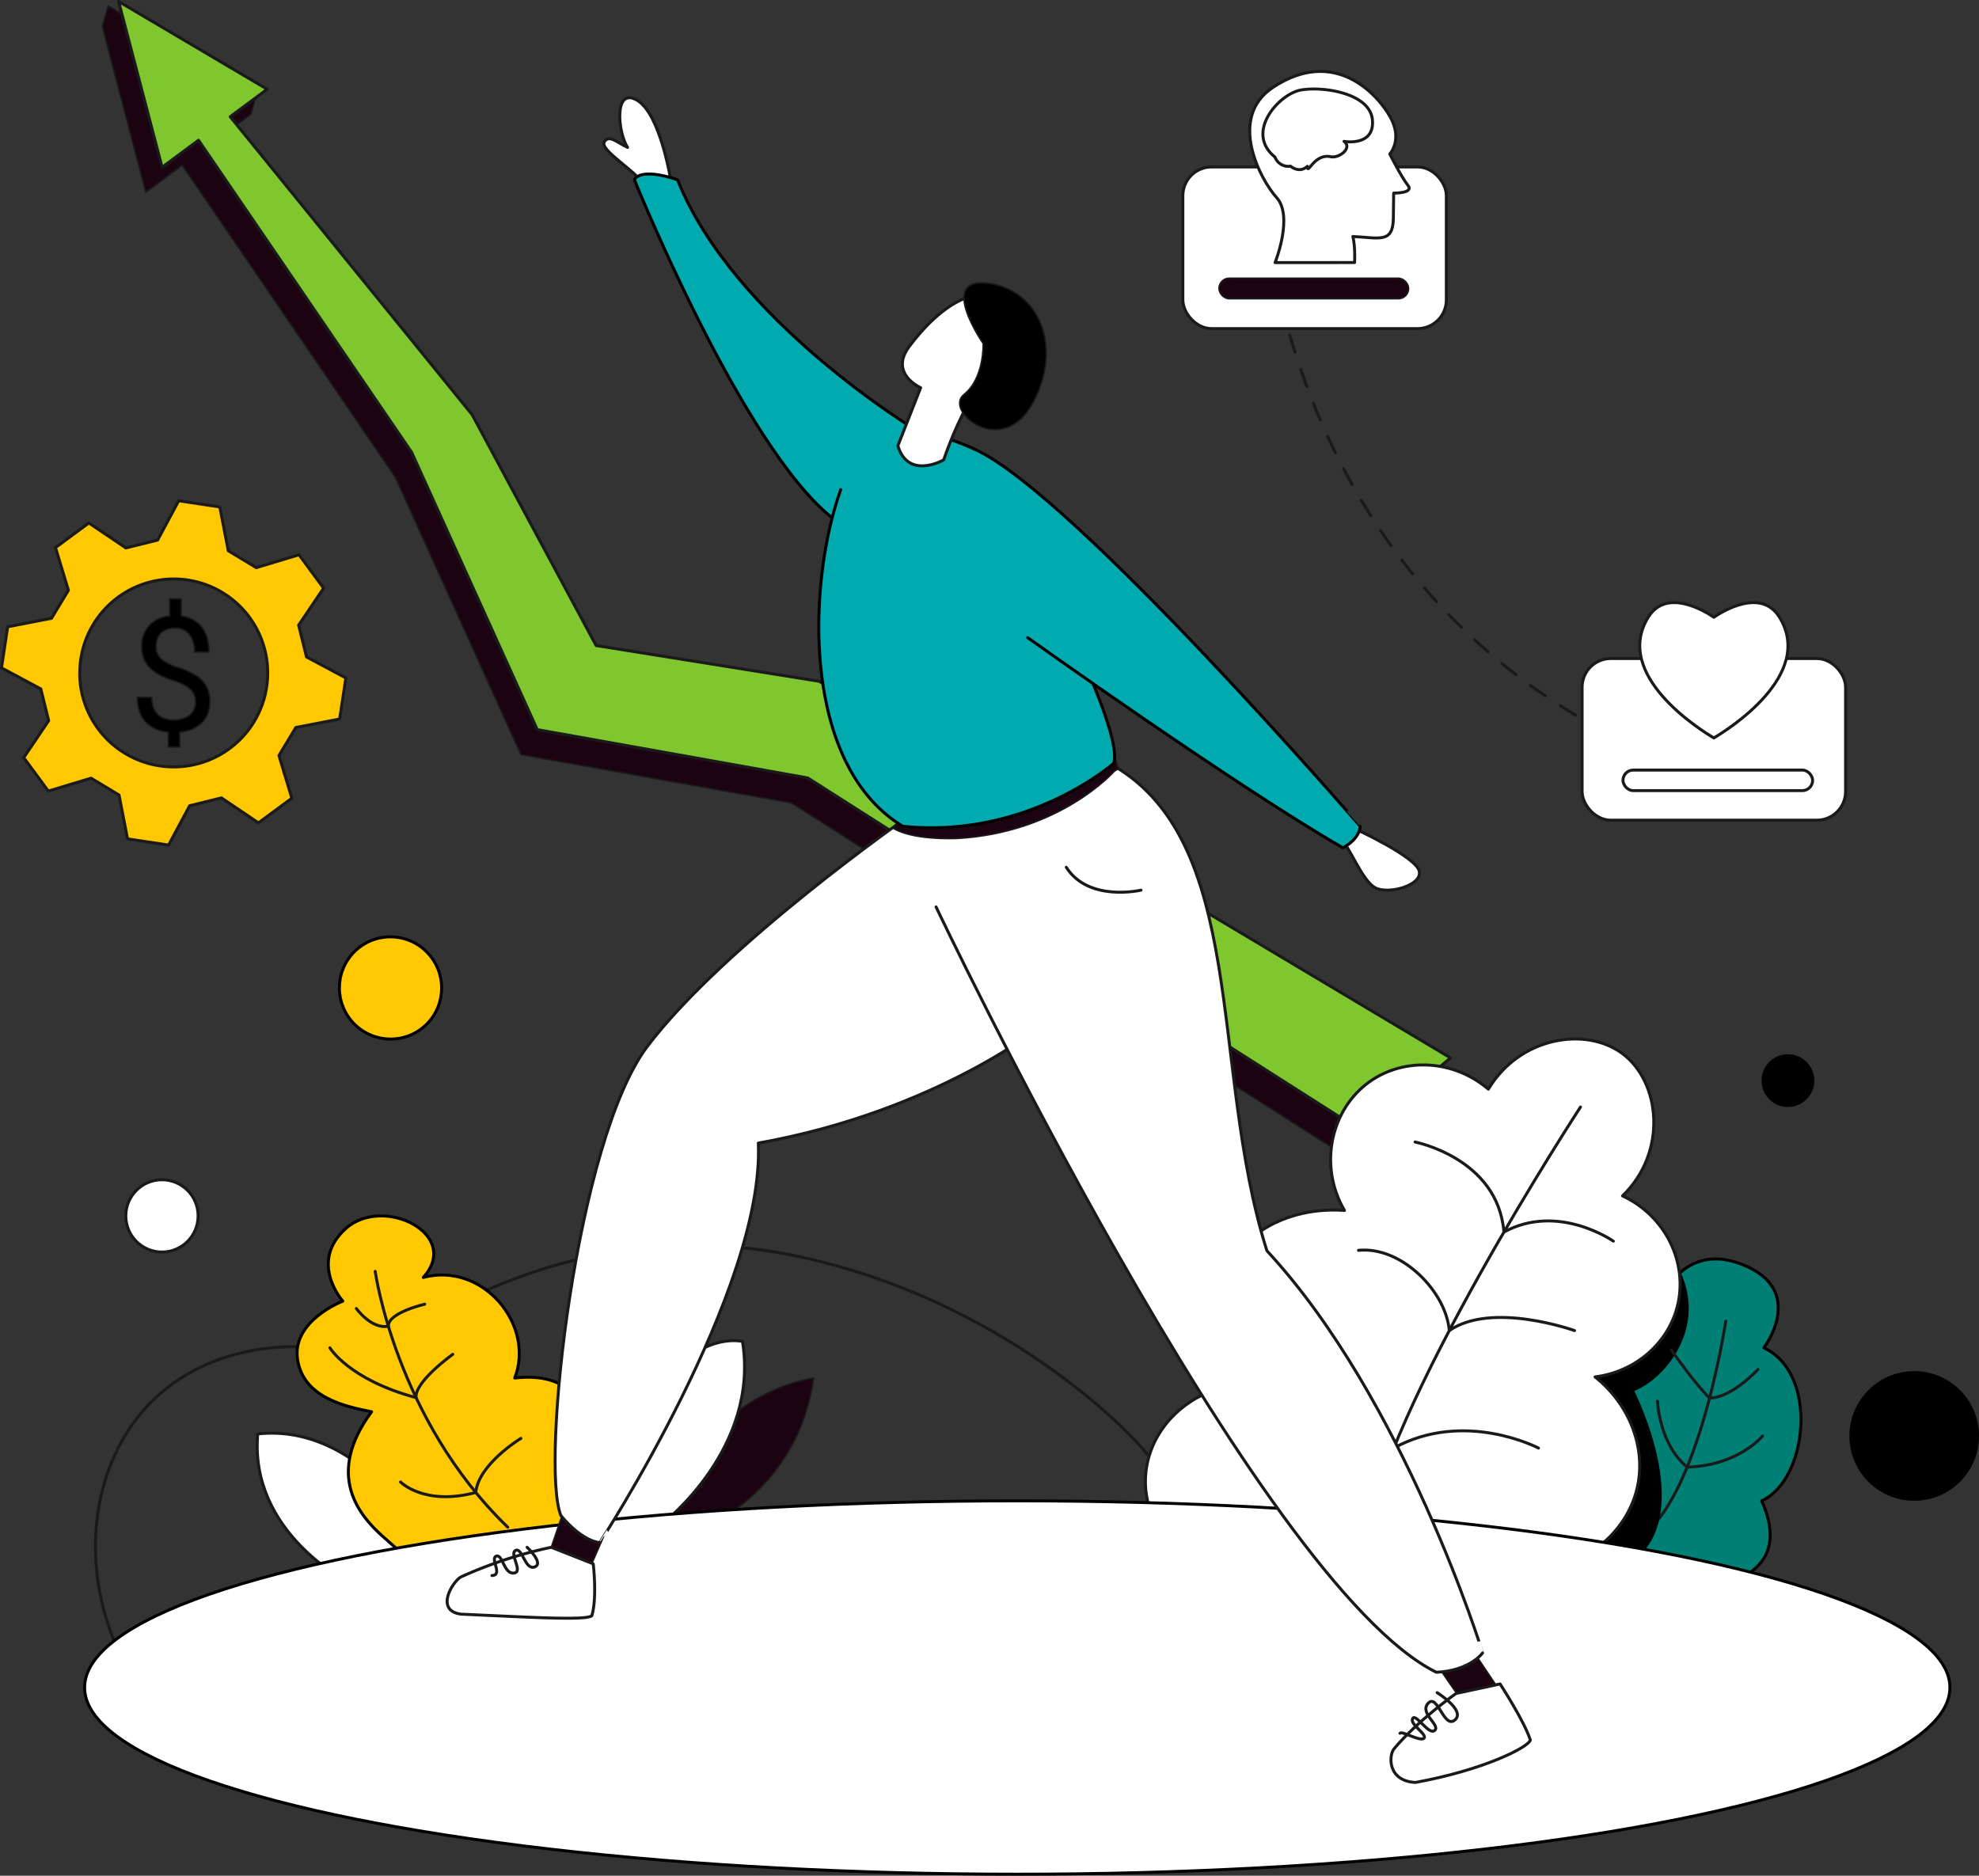 <?xml version="1.0" encoding="UTF-8"?> <svg xmlns="http://www.w3.org/2000/svg" viewBox="0 0 1336.61 1266.88"><rect x="0" y="0" width="1336.61" height="1266.88" fill="#333333" stroke="none"/><defs><style>.cls-1{fill:#1c0311;}.cls-1,.cls-10,.cls-12,.cls-2,.cls-3,.cls-5,.cls-9{stroke:#1a1a1a;}.cls-1,.cls-10,.cls-11,.cls-12,.cls-2,.cls-3,.cls-4,.cls-5,.cls-6,.cls-7,.cls-8,.cls-9{stroke-linecap:round;stroke-linejoin:round;}.cls-2{fill:#80c72f;}.cls-10,.cls-12,.cls-2,.cls-3,.cls-4,.cls-5,.cls-6,.cls-7,.cls-8{stroke-width:2px;}.cls-12,.cls-3{fill:none;}.cls-4{fill:#008075;}.cls-11,.cls-4,.cls-6,.cls-7,.cls-8{stroke:#000;}.cls-5,.cls-7{fill:#fff;}.cls-10,.cls-11,.cls-6{fill:#ffc800;}.cls-8{fill:#00aaae;}.cls-11{stroke-width:2px;}.cls-12{stroke-dasharray:12.19 12.19;}</style></defs><g id="Layer_2" data-name="Layer 2"><g id="Layer_1-2" data-name="Layer 1"><polygon class="cls-1" points="69.1 17.88 73.12 4 173.46 63.27 169.44 77.15 144.46 95.7 307.87 296.99 391.6 452.9 542.21 477.04 968.66 731.42 908.99 781.03 534.54 542.33 351.83 509.68 266.96 322.31 123.05 111.61 98.46 129.87 69.1 17.88"></polygon><polygon class="cls-2" points="80.12 1 180.46 60.27 155.48 78.82 318.89 280.11 402.61 436.01 553.23 460.16 979.68 714.53 920.01 764.15 545.56 525.45 362.85 492.8 277.98 305.43 134.07 94.72 109.47 112.99 80.12 1"></polygon><path class="cls-3" d="M1197,1143.24c-5-18-35.66-122.46-139.73-174.67-93.66-47-189.09-48-277.5,20.16-11.71-18.73-103-112.45-245.06-141-154.17-31-268.13,57.27-283.84,69.87-53.62-16.72-110.88-7.13-147,27.66-51.73,49.8-55.24,146.53,5.83,215.43Z"></path><path class="cls-4" d="M1148.59,1072.43s66.47-2.45,41.24-58.72c31.05-14.06,38.82-85.87,1.46-103.34,0,0,29.59-38.81-14.56-56.28s-58.22,31.54-58.22,31.54l-79.43,58.59,21.69,132.09Z"></path><path class="cls-3" d="M1165.57,892.42s-20.38,135.43-66,149.47"></path><path d="M1103.76,822.19s58.85,40.13,27.73,92.55c-12.2,19.41-27.73,24.75-27.73,24.75s46.58,91.22-7.76,119.36c-50,8.25-57.25-34-57.25-34l25.47-122.27Z"></path><path class="cls-5" d="M1020.52,1061c40.67,4.44,76.93-20.93,85.15-55.68,6.38-27-4.85-56.54-28.38-75.33,27.19-3.38,49.42-22.71,55.67-48,7.2-29.14-8.1-60.78-37.12-74.24,30.67-29.82,25.57-76.93,0-96.07-24.75-18.52-69.48-11.42-90.61,24C982.09,715.83,949,714,925.54,730.24c-26.71,18.57-35.27,57-17.47,87.34-9.56-.7-36.43-1.34-60,16.37-29.67,22.26-42,64.37-30.57,105.9-24.52,9.57-41.55,31.18-43.66,55.68-2.24,25.9,13.12,44.31,16.37,48Z"></path><path class="cls-3" d="M1067.46,747.71S933.81,952.16,922.4,1041.89"></path><path class="cls-3" d="M1039.08,978.06s-49.86-26.2-97.71,0c-8.55-29.84-36.94-67-67.5-67.69"></path><path class="cls-1" d="M462.82,1037.94s75-23.49,86.68-107.19c-77.14,13.83-110.62,99-110.62,99Z"></path><path class="cls-5" d="M448.34,1028.28S513.11,978.06,501.47,906c-44.4-7.28-96.07,69.87-91,122.27C432.33,1035.56,448.34,1028.28,448.34,1028.28Z"></path><path class="cls-5" d="M293.43,1048.66s-45.85-88.22-119.36-80.14c-5.82,67,61.86,100.53,61.86,100.53Z"></path><path class="cls-6" d="M401.64,991.89s8.3-68.42-54-61.14c13.92-35.9-21.5-78.6-61.77-67.93,26.2-29.11-27-55.79-52.34-33s-2,49-2,49-34.45,13.1-30.57,39.3,33,32,50,35.42c-31.06,42.21-9.22,69.29,7.76,84.38l17,15.08,123.15-21.51Z"></path><ellipse class="cls-7" cx="687.06" cy="1139.8" rx="629.91" ry="126.09"></ellipse><polygon class="cls-1" points="381.31 1018.64 371.12 1048.63 399.23 1057.24 407.63 1037.94 381.31 1018.64"></polygon><path class="cls-5" d="M613.09,551.77s-123.48,86-175.74,154.83c-48,63.16-72.56,282.71-58.51,317.11,15.24,18.18,26.26,18.18,26.26,18.18S516.53,871,512.17,772.06c122.27-21.84,194.54-81.52,194.54-81.52"></path><path class="cls-1" d="M996.28,1117.12l25.11,37.48s-16.37,9.46-25.11,6.55c-17.46-24-24-34.21-24-34.21Z"></path><path class="cls-5" d="M632.2,612.55s217.07,457.26,337.88,516.94c22.86-1,31.3-13.1,31.3-13.1S948.84,945.28,855.69,844.84C816.39,721.11,844,565.85,748,514.9L604.84,551.77"></path><path class="cls-1" d="M752.77,520.75s-36.49,41.67-106.36,45.58c-33.48,1-43.57-7.25-43.57-7.25l10.58-10.67L752.77,511l2.67,8.19Z"></path><path class="cls-5" d="M453.22,122.85s-7-45.61-22.81-55.07-13.34,21.35-6.55,31.78c-7.28-3.39-12.61-9-15.77-3.64s21.84,20.14,25,26.93"></path><path class="cls-8" d="M619.88,291.25S495.43,216.74,457.58,121.4c-26.2-8.74-29.11,0-29.11,0S501,301.08,562.05,349.78"></path><path class="cls-8" d="M625,292.19a164.18,164.18,0,0,1,33.82,11.52S761,484.94,752.24,515.51c0,0-58.12,51.31-142.55,42.57C541.08,516.46,545.25,394,567.82,330.73"></path><path class="cls-5" d="M915.37,559.9s41,18.8,43.18,28.51-21.11,16-29.84,11.16S911,571.18,907.12,569"></path><path class="cls-8" d="M694.12,430.72S834.94,531.15,907,572.64c12-6.55,11.64-14.56,11.64-14.56S725.41,334.28,658.82,303.71l-5.92-2.63"></path><path class="cls-5" d="M606.42,301.08l15.39-39.19s-21.44-9.42-7.77-27.77c19.12-25.68,53.83-55.69,80.66-16.21,14.78,21.77-26.76,52.44-41.8,56.81-8.73,15.53-15.55,35.91-15.55,35.91S613.42,324.35,606.42,301.08Z"></path><path class="cls-9" d="M664,232s-31-44.64,2.91-40.75,51.58,41.72,30.89,80.54-60.72,5.82-46.77-5.34S664,232,664,232Z"></path><path class="cls-5" d="M372.32,1045.09a294.85,294.85,0,0,0-60.8,19.94c-5.32,2.46-18.45,22.93,0,25.23,46.68,2.07,84,4.4,88.21,1.06,3.67-12.49.93-35.07.93-35.07Z"></path><path class="cls-5" d="M983.4,1143.83s-25.49,17.88-41.81,37.29c-3.77,4.49-4.55,21.83,14.38,22.8,45.41-8.24,76-23.49,77.63-28.61-3.88-12.42-20.43-37.91-20.43-37.91Z"></path><path class="cls-10" d="M32.87,486.77,16,511.75C24.31,523,24.33,523,32.64,534.32l28.85-8.72L80.4,537l5.74,29.59,27.72,4.2,14.23-26.56,21.45-5.31,25,16.87,22.57-16.64-8.72-28.85c4.56-7.55,6.86-11.36,11.41-18.92l29.6-5.73c2.09-13.84,2.1-13.88,4.19-27.73L207,443.7c-2.12-8.57-3.18-12.89-5.3-21.45l16.86-25L201.93,374.7l-28.84,8.71L154.17,372l-5.73-29.58c-13.85-2.1-13.89-2.11-27.74-4.19l-14.23,26.55L85,370.09l-25-16.87L37.48,369.86l8.72,28.85c-4.57,7.54-6.87,11.36-11.42,18.91L5.2,423.35C3.1,437.21,3.1,437.24,1,451.09l26.56,14.23Zm21-32.26h0A63.47,63.47,0,1,1,117.29,518,63.47,63.47,0,0,1,53.82,454.51Z"></path><path class="cls-9" d="M132.05,473.84a11,11,0,0,0-3.39-8.16q-3.41-3.31-11.46-6-11.22-3.44-16.35-8.93a19.7,19.7,0,0,1-5.13-14q0-8.64,5-14.17T114.57,416V404.48h7.85v11.59q8.83,1.21,13.77,7.42t4.92,17h-9.69q0-7.44-3.53-11.83a11.58,11.58,0,0,0-9.53-4.39q-6.27,0-9.58,3.25t-3.32,9.05a11,11,0,0,0,3.5,8.57q3.5,3.19,11.53,5.8A48.79,48.79,0,0,1,133,456.7a20.1,20.1,0,0,1,6.63,7.29,21.23,21.23,0,0,1,2.14,9.75q0,8.89-5.35,14.32t-15,6.43v10.06h-7.8V494.49q-9.8-.9-15.35-7T92.77,471h9.74q0,7.32,3.84,11.27t10.91,4q6.88,0,10.84-3.32A11.19,11.19,0,0,0,132.05,473.84Z"></path><ellipse class="cls-11" cx="263.77" cy="667.24" rx="34.49" ry="34.56" transform="translate(-395.17 383.38) rotate(-45.12)"></ellipse><circle cx="1292.83" cy="969.93" r="43.78" transform="translate(-13.72 18.56) rotate(-0.82)"></circle><circle cx="1207.57" cy="729.89" r="17.82"></circle><circle class="cls-5" cx="109.39" cy="821.25" r="24.42"></circle><path class="cls-3" d="M770.62,601.24s-35.42,8.31-50.46-15.47"></path><path class="cls-3" d="M1089.66,838.32s-37.21-26.13-73.92-6.15c-4-49.89-60-60.81-60-60.81"></path><path class="cls-3" d="M1063.46,898.73s-55.72-20-84.63,0c-2-25.84-31.82-57.13-61.3-54.22"></path><path class="cls-3" d="M1170.75,527.07s-2.06-.38-5.85-1.31"></path><path class="cls-12" d="M1153.13,522.58c-56.61-16.69-233.48-87.11-289.89-325.92"></path><path class="cls-3" d="M861.87,190.72q-.66-2.92-1.29-5.86"></path><rect class="cls-5" x="798.9" y="112.77" width="177.95" height="109.17" rx="19.38"></rect><rect class="cls-5" x="1068.55" y="444.8" width="177.95" height="109.17" rx="19.38"></rect><path class="cls-3" d="M356,1045.09s11.65,10.85,5.09,13.27-8.24-13.34-12.85-11.16,5.58,14.56-1.22,15.29-7.52-13.1-11.88-11.41,4.85,12.86-2.91,13.1"></path><path class="cls-3" d="M970.64,1143.27s19.47,12.12,12,18.44-11.64-18.07-18-11.34,8.37,14.74,4.37,18.38-12.74-11.89-14.92-8,10.18,10.77,7.64,13.31-14.92-5.26-16.2-3.36"></path><rect class="cls-1" x="823.29" y="187.9" width="128.09" height="13.89" rx="6.95"></rect><rect class="cls-5" x="1096.15" y="520.12" width="128.09" height="13.89" rx="6.95"></rect><path class="cls-3" d="M1187.34,924.93s-17.9,19.47-32.69,19.29c-9.15-8.55-25.89-32.39-25.89-32.39"></path><path class="cls-3" d="M1190.44,969.93s-16.37,20.05-50.94,21c-19.11-15.83-20-44.53-20-44.53"></path><path class="cls-3" d="M253.4,858.7s13.83,99.63,89.52,172.81"></path><path class="cls-3" d="M351.82,971.51s-28.77,17.41-30.48,36.55c-34.82,9.3-50.84-7.1-50.84-7.1"></path><path class="cls-3" d="M305.8,914.74S279.9,933.28,281,944c-45.46-12.19-58.2-33.66-58.2-33.66"></path><path class="cls-3" d="M286.88,880.9s-24.83,5.67-24.6,14.84c-11.43,2.26-21.61-11.93-21.61-11.93"></path><path class="cls-5" d="M1113.27,416.8c12.43-20,38.55-3.79,44.25.1,5.71-3.89,31.83-20.08,44.26-.1,24.32,39.12-35.23,76.3-44.26,81.63C1148.5,493.1,1089,455.92,1113.27,416.8Z"></path><path class="cls-5" d="M914.89,177.33s.58-10.6-1.17-17.6c17.93.87,27.12,4.81,27.34-12.25l.22-17.06s14,.22,9.62-5.25S938.65,104,938.65,104s9-9.63.22-25.15-37.58-47.19-79-19.91c-30.84,20.34-9,61.9,2.41,74.58s-1.1,43.85-1.1,43.85Z"></path><path class="cls-5" d="M907.76,95.5s20.82,3.7,19.16-14.57-34.11-22.87-48.67-20.06-37.7,28.62-17.13,45.23a9.57,9.57,0,0,0,10.48,6.13s5.88,5.19,11.37.11c.13,6.41,4.47-8.79,15.72-6.49C904.56,107.12,913.64,99.84,907.76,95.5Z"></path></g></g></svg> 